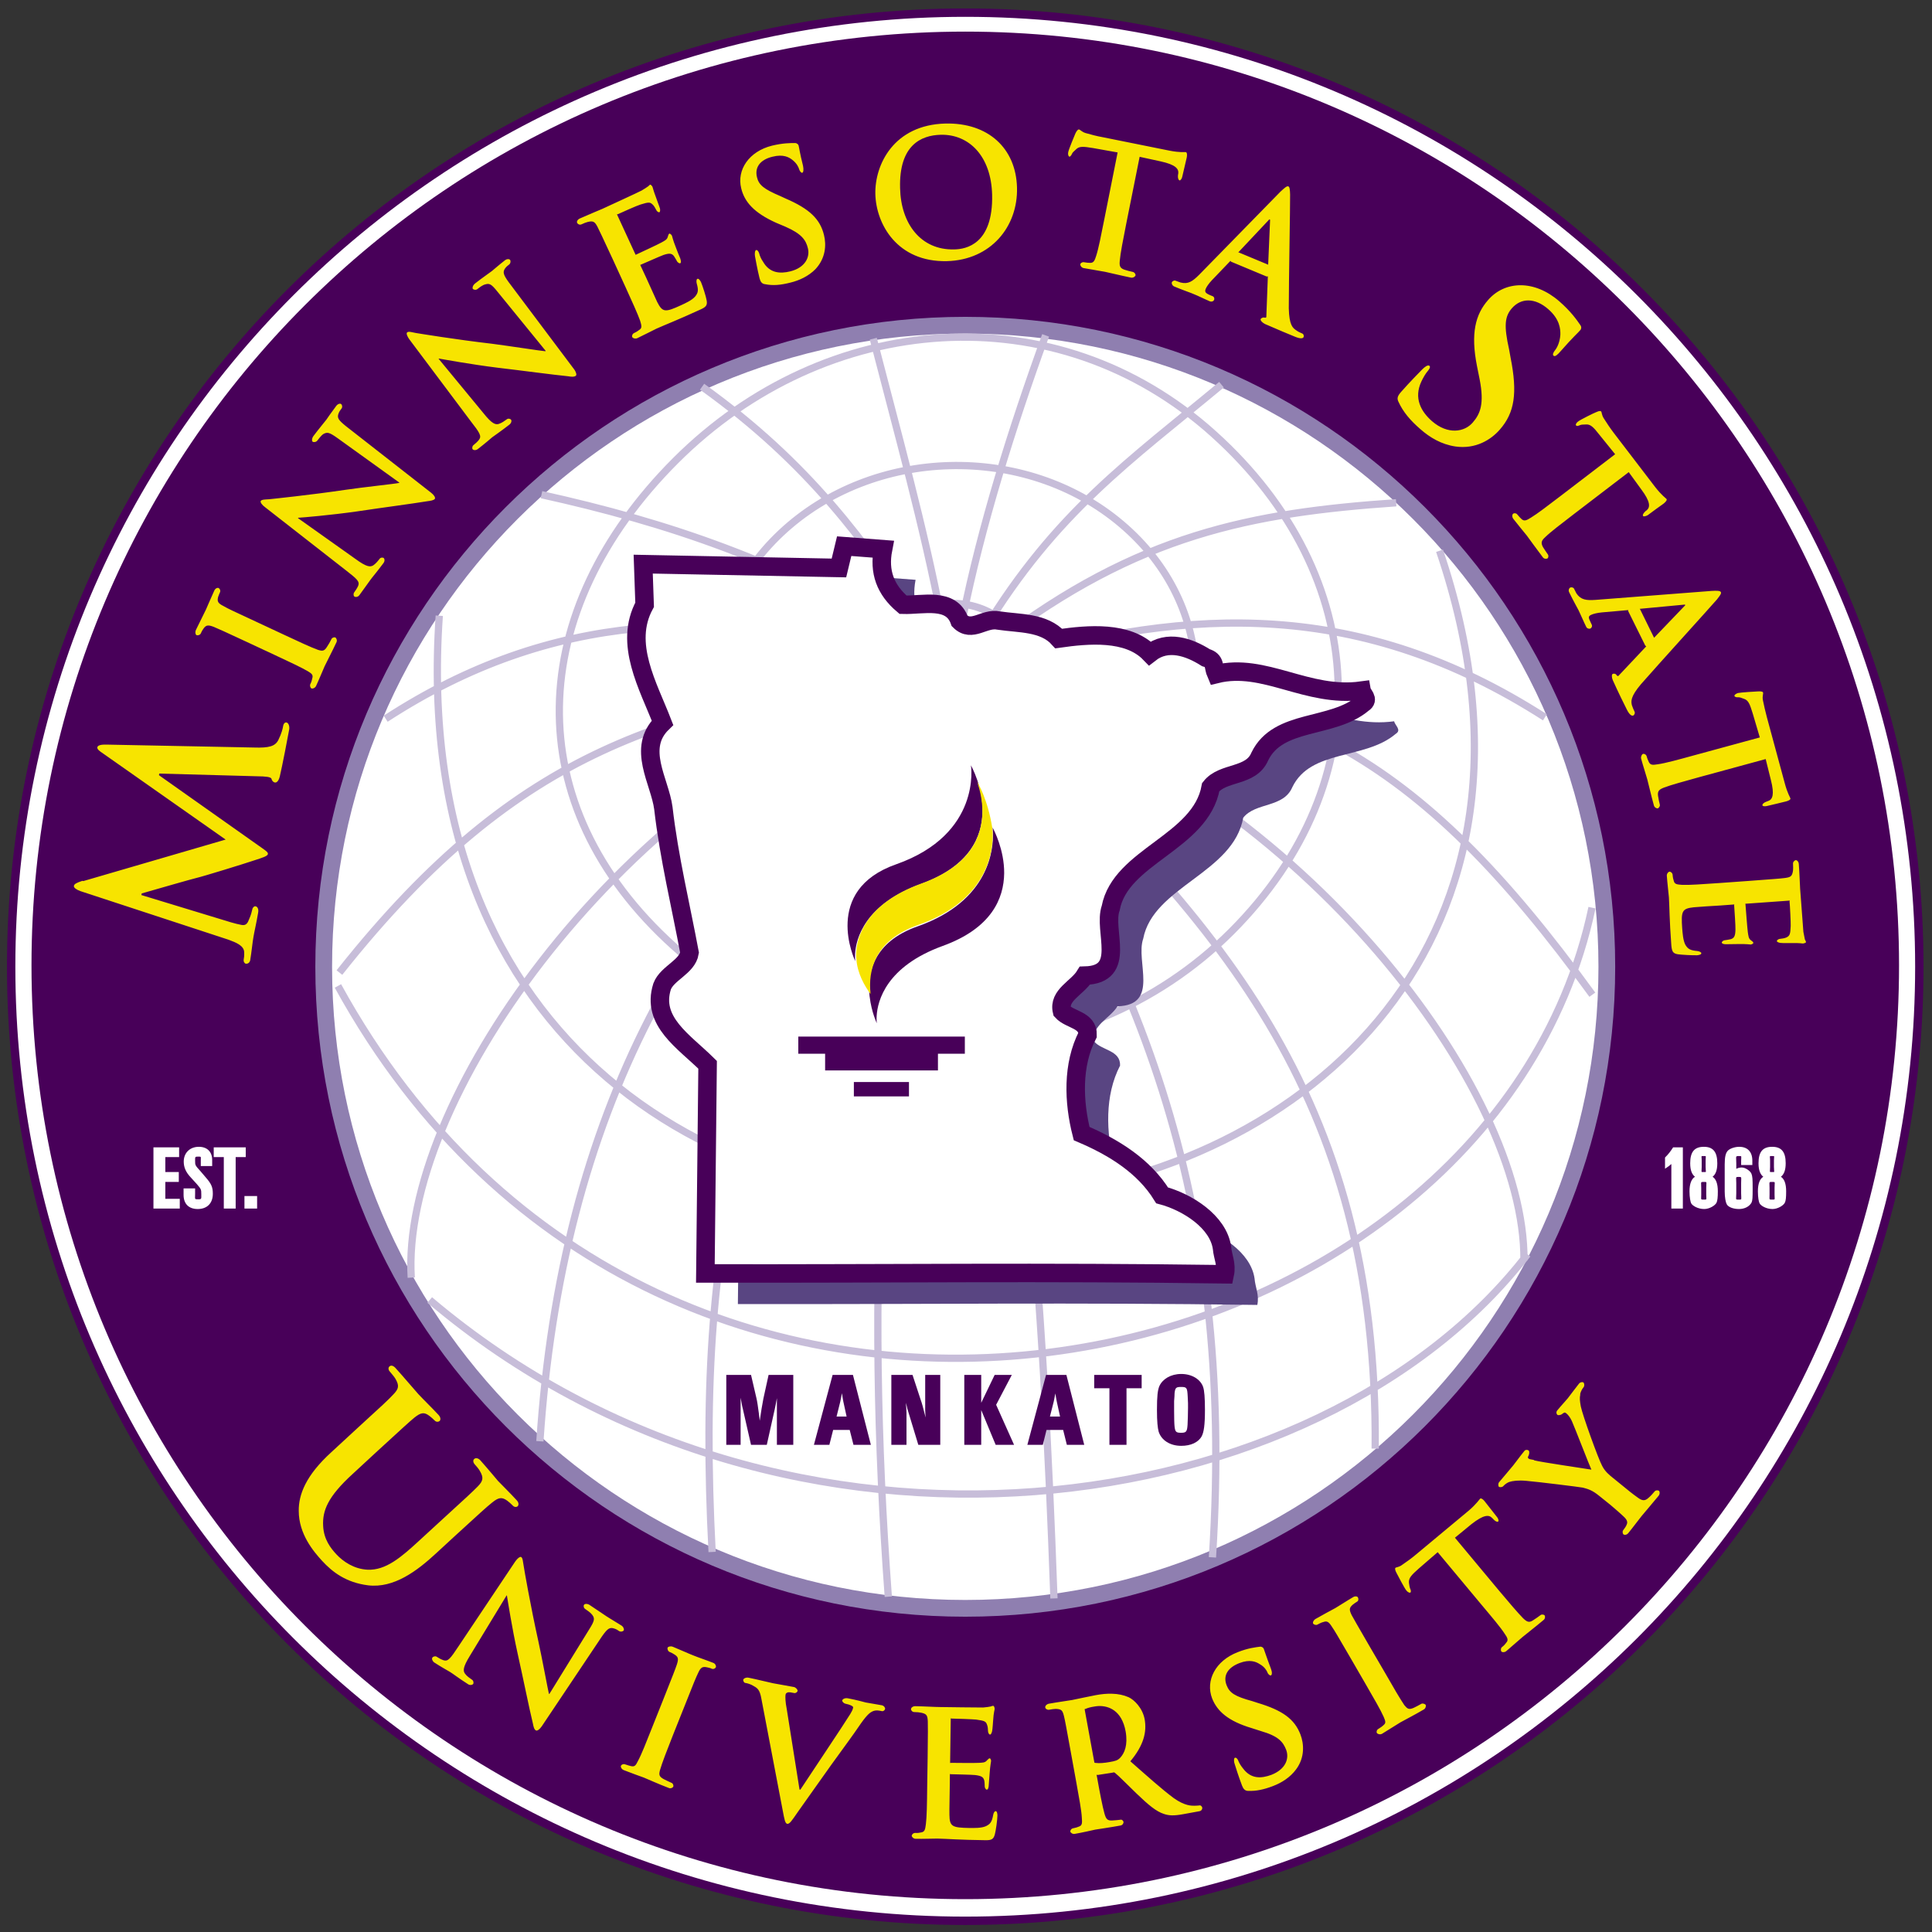 <svg xmlns="http://www.w3.org/2000/svg" height="250" width="250" viewBox="0 0 200 200">
 <rect x="0" y="0" width="200" height="200" fill="#333333" stroke="none"/>
 <g>
  <path d="m99.924 198.84c-54.549 0-98.768-44.22-98.768-98.768 0-54.544 44.22-98.764 98.768-98.764 54.544 0 98.764 44.22 98.764 98.764 0 54.549-44.22 98.768-98.764 98.768z" stroke="#480059" stroke-width=".867" fill="#fff"/>
  <path d="m99.924 196.6c-53.387 0-96.664-43.281-96.664-96.664 0-53.387 43.277-96.664 96.664-96.664s96.664 43.277 96.664 96.664c0 53.383-43.277 96.664-96.664 96.664" fill="#480059"/>
  <path d="m33.51 100.08c0 36.681 29.732 66.414 66.414 66.414 36.681 0 66.414-29.732 66.414-66.414 0-36.677-29.732-66.414-66.414-66.414-36.681 0-66.414 29.737-66.414 66.414z" stroke="#8f7fb0" stroke-width="1.733" fill="#fff"/>
  <g fill="#fff" transform="matrix(1.077 0 0 1.077 181.97 125.19)">
   <path d="m25.65 148.49c-1.157 0-1.957 0.78-1.957 1.92 0 0.73 0.273 1.37 0.905 2.04l0.8 0.88c0.548 0.64 0.569 0.68 0.569 1.29s0.062 0.67-0.401 0.67c-0.505 0-0.4 0-0.4-0.69v-0.72h-1.494v0.23 0.61c0 1.18 0.695 1.83 1.832 1.83 1.199 0 1.957-0.73 1.957-1.97 0-0.87-0.19-1.29-0.885-2.09l-0.715-0.84c-0.694-0.76-0.695-0.78-0.695-1.35 0-0.52-0.02-0.54 0.422-0.54 0.4 0 0.314 0 0.314 0.5v0.72h1.475v-0.78c0-1.07-0.653-1.71-1.727-1.71zm194.96 0c-1.2 0-1.77 0.63-1.77 2.13 0 0.91 0.23 1.45 0.62 1.75-0.44 0.27-0.71 0.87-0.71 1.89 0 0.8 0.13 1.37 0.21 1.54 0.17 0.33 0.89 0.75 1.69 0.75 0.67 0 1.41-0.44 1.6-0.82 0.12-0.25 0.17-0.69 0.17-1.47 0-1.02-0.25-1.61-0.68-1.89 0.39-0.3 0.61-0.84 0.61-1.75 0-1.5-0.57-2.13-1.74-2.13zm4.58 0c-0.57 0-1.24 0.23-1.5 0.53-0.25 0.29-0.38 0.76-0.38 1.75v3.51c0 0.78 0.13 1.41 0.26 1.64 0.19 0.38 0.84 0.63 1.6 0.63 0.67 0 1.32-0.29 1.62-0.84 0.12-0.27 0.14-0.65 0.14-1.81 0-1.24-0.02-1.58-0.16-1.93-0.15-0.36-0.78-0.8-1.25-0.8-0.26 0-0.5 0.06-0.71 0.17v-0.7c0-0.95-0.15-0.95 0.36-0.95 0.4 0 0.27-0.02 0.27 0.63v0.53h1.45v-0.21-0.36c0-1.15-0.63-1.79-1.7-1.79zm4.27 0c-1.2 0-1.77 0.63-1.77 2.13 0 0.9 0.23 1.45 0.62 1.75-0.44 0.27-0.7 0.87-0.7 1.89 0 0.8 0.12 1.37 0.21 1.54 0.16 0.33 0.88 0.75 1.68 0.75 0.67 0 1.41-0.44 1.6-0.82 0.13-0.25 0.17-0.69 0.17-1.47 0-1.02-0.25-1.61-0.68-1.89 0.39-0.3 0.62-0.84 0.62-1.75 0-1.5-0.57-2.13-1.75-2.13zm-209.69 0.07v7.93h0.274 3.137v-1.26h-1.873v-2.19h1.746v-1.28h-1.746v-1.94h1.787v-1.26h-3.325zm7.809 0v1.26h1.305v6.67h0.273 1.264v-6.67h1.305v-1.26h-4.147zm189.05 0c-0.36 0.56-0.61 0.88-1.05 1.32v1.45c0.4-0.26 0.64-0.44 0.82-0.61v5.77h0.25 1.24v-7.93h-1.26zm3.75 1.13h0.23c0.37 0 0.23-0.04 0.23 0.57v0.84c0 0.72 0.17 0.66-0.23 0.66-0.43 0-0.28 0.06-0.28-0.66v-0.84c0-0.47-0.08-0.55 0.05-0.57zm8.86 0h0.22c0.38 0 0.23-0.04 0.23 0.57v0.84c0 0.72 0.17 0.66-0.23 0.66-0.42 0-0.27 0.06-0.27-0.66v-0.84c0-0.47-0.09-0.55 0.05-0.57zm-4.12 2.7c0.44 0 0.32 0 0.32 0.82v1.3c0 0.82 0.15 0.82-0.3 0.82-0.48 0-0.33 0.04-0.33-0.82v-1.3c0-0.82-0.13-0.82 0.31-0.82zm-4.51 0.65c0.46 0 0.31-0.04 0.31 0.78v0.88c0 0.65 0.13 0.63-0.31 0.63-0.45 0-0.34 0.02-0.34-0.63v-0.88c0-0.8-0.13-0.78 0.34-0.78zm8.85 0c0.46 0 0.31-0.04 0.31 0.78v0.88c0 0.65 0.13 0.63-0.31 0.63s-0.34 0.02-0.34-0.63v-0.88c0-0.8-0.12-0.78 0.34-0.78zm-197.9 1.83v1.62h0.251 1.389v-1.62h-1.64z" transform="matrix(.742 0 0 .742 -168.88 -116.19)"/>
  </g>
 </g>
 <path d="m97.426 74.91c-6.412 29.4-7.857 58.03-5.47 90.38m3.844-91.079c-18.184 32.259-23.911 51.549-22.082 86.449m-17.829-11.46c2.251-33.73 15.162-57.702 38.375-76.113m-59.127 27.593c19.018-24.019 34.32-26.722 57.273-31.145m1.672-3.435c-12.668-7.917-25.174-12.059-38.028-14.892m39.403 13.692c-5.834-8.742-11.664-16.903-22.779-24.867m24.786 24.072c-1.805-9.483-4.621-19.577-7.061-29.043m9.241 28.984c1.932-9.58 5.099-19.707 8.597-29.329m-6.388 30.541c7.478-12.274 15.137-17.56 24.596-25.436m-23.316 26.673c14.674-11.192 26.462-13.414 41.397-14.45m-40.414 16.331c19.183-5.598 36.801-6.322 55.815 5.88m-67.357-6.797c-18.456-4.331-35.282-4.356-52.648 6.941m64.75-4.133c28.044-0.114 42.066 7.774 60.163 32.705m-60.69-31.099c30.818 10.615 53.775 40.82 53.61 58.616m-64.665-59.625c-30.228 12.248-51.603 43.635-50.522 61.395m60.267-58.874c22.994 21.631 39.819 39.713 39.522 76.576m-41.26-75.572c16.227 24.981 26.859 48.632 24.41 86.826m-26.527-86.343c6.999 29.678 9.009 59.487 10.12 90.597m-5.19-101.09c-3.113-2.664-8.039-2.53-11.012 0.29-2.969 2.824-2.853 7.265 0.256 9.925 3.109 2.656 8.039 2.526 11.012-0.295 2.969-2.824 2.853-7.265-0.256-9.921zm12.168-10.136c-9.951-8.422-25.723-8.002-35.236 0.939-9.505 8.94-9.146 23.011 0.805 31.434 9.959 8.414 25.736 7.997 35.24-0.943 9.509-8.936 9.15-23.011-0.809-31.429zm9.563-9.311c-16.32-14.701-40.175-12.79-55.716 2.758-15.542 15.549-16.475 35.588-0.153 50.286 16.326 14.699 42.159 14.009 57.699-1.54s14.5-36.805-1.83-51.503zm-80.172 18.807c-6.132 89.126 130.86 73.886 103.55-6.722m-114.04 45.048c33.68 61.38 119.09 42.51 129.82-8.104m-120.32 40.614c36.954 31.295 92.166 23.163 113.64-4.731" stroke="#c7bdd9" stroke-width=".752" fill="none"/>
 <g>
  <g>
   <path d="m94.781 60.019c-0.455 2.349 0.24 4.209 2.062 5.754 2.067 0.067 5.005-0.8 5.863 1.675 1.271 1.267 2.542-0.354 4.036-0.042 2.147 0.333 4.685 0.156 6.225 1.865 3.018-0.425 7.16-0.817 9.428 1.532 1.827-1.427 4.058-0.657 5.804 0.45 1.023 0.295 0.724 0.901 1.073 1.696 5.013-1.237 9.395 2.492 15.051 1.717 0.08 0.438 0.817 0.901 0.147 1.313-3.186 2.698-8.78 1.553-10.691 5.514-0.918 2.159-3.805 1.54-5.08 3.157-1.031 5.741-9.331 7.134-10.354 12.526-0.825 2.332 1.751 6.878-2.664 6.995-0.795 1.288-2.786 2.012-2.374 3.687 0.817 0.901 2.694 0.875 2.643 2.45-1.604 3.094-1.448 6.949-0.615 10.211 3.333 1.423 6.457 3.363 8.33 6.398 2.605 0.694 5.83 2.723 6.208 5.446 0.063 0.88 0.509 1.679 0.282 2.723-19.134-0.274-33.874-0.055-53.77-0.088l0.236-21.596c-2.454-2.441-5.859-4.478-4.71-8.115 0.513-1.381 2.601-2.016 2.837-3.494-0.879-4.749-2.12-9.863-2.705-14.956-0.375-2.811-2.799-6.212-0.089-8.839-1.473-3.804-4.053-8.178-1.856-12.218l-0.143-4.205 20.258 0.4 0.543-2.256 4.024 0.303" fill="#594582"/>
   <path d="m91.414 56.849c-0.455 2.344 0.236 4.205 2.067 5.754 2.058 0.067 4.996-0.804 5.859 1.675 1.267 1.267 2.542-0.354 4.032-0.042 2.151 0.328 4.689 0.152 6.229 1.865 3.014-0.429 7.155-0.817 9.428 1.532 1.827-1.431 4.053-0.657 5.804 0.45 1.023 0.295 0.72 0.897 1.069 1.696 5.013-1.233 9.395 2.492 15.056 1.713 0.08 0.442 0.812 0.901 0.143 1.317-3.186 2.698-8.78 1.549-10.691 5.51-0.913 2.159-3.805 1.54-5.076 3.161-1.031 5.745-9.336 7.134-10.354 12.522-0.825 2.336 1.747 6.882-2.668 6.995-0.791 1.292-2.786 2.016-2.374 3.691 0.817 0.901 2.694 0.875 2.647 2.445-1.604 3.098-1.448 6.949-0.615 10.215 3.329 1.418 6.457 3.359 8.33 6.394 2.605 0.699 5.825 2.723 6.204 5.451 0.067 0.875 0.509 1.679 0.286 2.719-19.134-0.269-33.874-0.051-53.77-0.084l0.231-21.601c-2.454-2.437-5.859-4.474-4.71-8.111 0.518-1.381 2.601-2.012 2.841-3.494-0.884-4.752-2.126-9.87-2.711-14.963-0.37-2.807-2.799-6.213-0.088-8.835-1.469-3.809-4.049-8.178-1.852-12.219l-0.147-4.205 20.262 0.396 0.543-2.256z" stroke="#480059" stroke-miterlimit="3.864" stroke-width="1.914" fill="#fff"/>
   <path d="m125.64 99.035s1.43 8.895-9.68 12.805c-9.62 3.37-5.36 12.39-5.29 12.53 0-0.01-0.05-0.36-0.02-0.95 0.11-1.93 1.22-6.38 8.53-9.04 6.33-2.3 7.93-6.15 7.96-9.42 0.02-1.54-0.32-2.95-0.68-4.01-0.4-1.172-0.82-1.915-0.82-1.915zm2.8 8.035s0.03 0.23 0.04 0.64c0.09 2.11-0.41 8.88-9.74 12.16-5.76 2.02-6.54 6.07-6.22 9.02 0 0.04 0.01 0.08 0.02 0.12 0.23 1.95 0.92 3.4 0.92 3.4s-0.06-0.36-0.02-0.96c0.12-1.93 1.22-6.38 8.53-9.04 6.33-2.29 7.93-6.14 7.97-9.41 0.02-3.05-1.32-5.58-1.49-5.9-0.01-0.02-0.01-0.03-0.01-0.03zm-25.14 27.06v2.22h3.47v2.16h14.6v-2.16h3.48v-2.22h-21.55zm7.19 5.88v1.86h7.13v-1.86h-7.13zm42.36 37.78c-1.35 0-2.4 0.65-2.82 1.55-0.23 0.53-0.32 1.31-0.32 3.1 0 1.53 0.09 2.33 0.22 2.82 0.35 1.09 1.45 1.83 2.92 1.83 1.24 0 2.21-0.44 2.65-1.24 0.28-0.53 0.42-1.46 0.42-3.41 0-1.58-0.08-2.49-0.23-2.95-0.33-0.99-1.43-1.7-2.84-1.7zm-58.868 0.12v9.05h1.854v-6.09l0.019 0.09 0.106 0.59c0.063 0.34 0.106 0.57 0.148 0.7l1.073 4.71h2.041l1.027-4.61 0.13-0.63c0.15-0.8 0.13-0.7 0.15-0.79v6.03h2.12v-9.05h-0.17-3.025l-0.674 3.07c-0.158 0.8-0.312 1.76-0.47 2.86-0.033-0.32-0.067-0.62-0.12-0.98-0.105-0.8-0.21-1.54-0.295-1.88l-0.714-3.07h-3.2zm13.758 0l-2.42 9.05h2l0.49-1.93h2.14l0.49 1.93h2.25l-2.32-9.05h-0.14-2.49zm7.6 0v9.05h1.96v-4.17c0-0.25-0.04-0.75-0.08-1.27 0.1 0.36 0.17 0.64 0.18 0.73l1.43 4.71h2.84v-9.05h-0.16-1.79v4.15 0.44c0 0.15 0-0.06 0.04 0.76v0.16c-0.02-0.09-0.04-0.19-0.06-0.29-0.21-0.84-0.42-1.64-0.57-2.02l-1.05-3.2h-2.74zm9.44 0v9.05h2.19v-4.5l1.87 4.5h2.38l-2.32-5.18 2.03-3.87h-0.28-1.94l-1.74 3.61v-3.61h-0.17-2.02zm10.58 0l-2.42 9.05h2l0.48-1.93h2.15l0.48 1.93h2.25l-2.31-9.05h-0.15-2.48zm6.23 0v1.73h1.97v7.32h2.21v-7.32h1.96v-1.73h-0.17-5.97zm11.26 1.56c0.74 0 0.78 0.13 0.84 1.26 0.05 0.91 0.04 0.86 0.04 1.41 0 0.23-0.02 0.65-0.02 1.16-0.02 0.8-0.04 0.95-0.04 1.07-0.06 0.87-0.17 1.03-0.82 1.03s-0.78-0.1-0.86-0.8c-0.04-0.31-0.06-1.2-0.06-2.02v-1.28c0.04-0.4 0.06-0.91 0.06-1.03 0.08-0.72 0.21-0.8 0.86-0.8zm-43.9 0.83c0.06 0.38 0.11 0.77 0.18 1.08l0.42 1.92h-1.3l0.48-1.92c0.02-0.14 0.15-0.69 0.21-1.07 0 0 0-0.01 0.01-0.01zm27.61 0c0.06 0.38 0.12 0.77 0.19 1.08l0.42 1.92h-1.31l0.49-1.92c0.02-0.14 0.15-0.69 0.21-1.07v-0.01z" transform="scale(.8)" fill="#480059"/>
  </g>
  <path d="m122.34 15.986c-6.69 0.169-9.16 5.326-9.07 9.135 0.1 3.914 2.86 8.817 9.26 8.67 5.66-0.147 9.2-4.44 9.07-9.512-0.13-5.093-3.73-8.419-9.26-8.293zm17.28 0.77c-0.15-0.042-0.34 0.254-0.47 0.527-0.06 0.148-0.86 2.041-0.92 2.399-0.06 0.252 0 0.547 0.15 0.589 0.12 0.021 0.27-0.211 0.35-0.4 0.07-0.147 0.19-0.252 0.49-0.525 0.42-0.442 0.92-0.4 2.21-0.19l3.19 0.569-1.74 8.732c-0.4 2.02-0.74 3.747-1.03 4.631-0.19 0.61-0.32 0.926-0.76 0.926-0.21 0-0.51-0.021-0.84-0.084-0.23-0.042-0.44 0.146-0.46 0.252-0.03 0.168 0.14 0.442 0.42 0.506 0.86 0.168 2.27 0.377 2.77 0.482 0.61 0.126 1.96 0.463 3.39 0.758 0.26 0.042 0.55-0.146 0.57-0.315 0.02-0.105-0.1-0.358-0.34-0.422-0.31-0.063-0.8-0.189-1.11-0.295-0.61-0.21-0.65-0.546-0.59-1.177 0.08-0.947 0.42-2.673 0.82-4.694l1.75-8.734 2.71 0.59c1.94 0.421 2.36 0.969 2.29 1.558l-0.04 0.231c-0.04 0.337 0.05 0.632 0.21 0.674 0.13 0.021 0.3-0.253 0.34-0.463 0.13-0.589 0.49-2.063 0.59-2.526 0.06-0.315 0.04-0.631-0.13-0.673-0.16-0.021-0.73 0.084-2.12-0.19l-8.67-1.746c-0.72-0.126-1.52-0.338-2.17-0.527-0.5-0.148-0.69-0.442-0.86-0.463zm-17.89 0.683c3.66-0.084 6.52 2.757 6.65 7.745 0.15 6.418-3.37 7.07-4.92 7.091-4.3 0.106-6.89-3.324-6.99-7.933-0.15-5.535 2.69-6.839 5.26-6.903zm-18.85 1.071c-0.62 0-1.56-0.001-2.972 0.336-2.988 0.736-4.587 3.135-3.998 5.513 0.421 1.768 1.663 3.178 4.5 4.461l1.2 0.506c2.13 0.926 2.68 1.747 2.93 2.799 0.29 1.136-0.34 2.504-2.27 2.988-1.35 0.337-2.698 0.233-3.54-1.261-0.231-0.316-0.421-0.758-0.484-1.032-0.042-0.168-0.211-0.505-0.4-0.463-0.169 0.042-0.21 0.484-0.147 0.821 0.063 0.336 0.293 1.642 0.588 2.842 0.126 0.463 0.317 0.713 0.717 0.755 1.036 0.211 2.046 0.107 3.286-0.209 1.13-0.273 2.33-0.822 3.24-1.748 1.32-1.431 1.41-3.134 1.09-4.418-0.5-2.041-1.85-3.368-4.97-4.714l-0.69-0.317c-2.125-0.905-2.777-1.431-3.009-2.441-0.316-1.284 0.42-2.272 2.02-2.651 1.409-0.357 2.149 0.084 2.569 0.42 0.59 0.463 0.8 0.97 0.86 1.18 0.07 0.252 0.27 0.505 0.4 0.484 0.17-0.042 0.21-0.422 0.11-0.906-0.42-1.662-0.49-2.315-0.57-2.609-0.02-0.148-0.23-0.336-0.46-0.336zm-18.767 5.39c-0.105 0.064-0.189 0.191-0.273 0.233-0.169 0.126-0.463 0.315-0.82 0.525-0.379 0.211-4.42 2.063-5.051 2.358-0.568 0.252-1.874 0.777-2.948 1.261-0.315 0.148-0.42 0.421-0.335 0.569 0.063 0.147 0.315 0.294 0.546 0.189 0.295-0.147 0.652-0.272 0.821-0.314 0.715-0.169 0.906-0.043 1.263 0.631 0.316 0.631 0.569 1.177 2 4.25l1.62 3.537c0.862 1.894 1.578 3.471 1.894 4.355 0.189 0.631 0.274 0.946-0.084 1.178-0.189 0.147-0.401 0.295-0.695 0.422-0.253 0.126-0.294 0.421-0.252 0.506 0.084 0.168 0.379 0.273 0.652 0.168 0.8-0.379 2.062-1.032 2.504-1.243 1.221-0.547 2.631-1.072 5.703-2.482 0.758-0.337 0.885-0.59 0.78-1.18-0.064-0.442-0.526-1.893-0.737-2.377-0.105-0.189-0.294-0.484-0.463-0.4-0.126 0.042-0.147 0.337-0.084 0.59 0.253 0.884 0.189 1.219-0.211 1.703-0.421 0.484-1.263 0.863-1.81 1.115-2.063 0.947-2.399 0.948-3.094-0.42-0.274-0.589-1.114-2.462-1.43-3.156l-0.736-1.578c-0.042-0.105-0.043-0.044 0.041-0.086 0.505-0.211 2.526-1.114 2.947-1.262 0.758-0.252 1.072-0.211 1.346 0.147 0.168 0.252 0.295 0.484 0.4 0.673 0.043 0.106 0.294 0.316 0.42 0.252 0.169-0.084 0.044-0.482-0.019-0.671-0.063-0.127-0.402-0.949-0.549-1.37-0.421-1.052-0.462-1.43-0.525-1.556-0.064-0.105-0.254-0.275-0.317-0.233-0.126 0.042-0.146 0.274-0.23 0.485-0.106 0.294-0.358 0.421-0.821 0.674-0.442 0.252-2.778 1.326-3.22 1.537-0.127 0.042-0.064 0.104-0.127-0.022l-2.356-5.113c-0.042-0.126 0.001-0.044 0.106-0.086 0.4-0.189 2.525-1.135 2.904-1.24 1.073-0.337 1.241-0.316 1.557-0.022 0.21 0.169 0.378 0.527 0.463 0.674 0.063 0.168 0.273 0.399 0.441 0.336 0.126-0.063 0.085-0.4 0.064-0.484-0.084-0.295-0.442-1.179-0.505-1.411-0.358-0.947-0.4-1.22-0.463-1.388-0.042-0.084-0.211-0.316-0.317-0.274zm82.597 0.217c-0.19-0.084-0.53 0.231-1.03 0.694l-10.52 10.755c-0.85 0.842-1.41 1.241-2.4 0.989-0.19-0.063-0.47-0.17-0.65-0.233-0.17-0.084-0.43 0.084-0.47 0.19-0.06 0.189 0.06 0.463 0.32 0.568 1.05 0.442 2.23 0.842 2.44 0.947 0.65 0.253 1.51 0.696 2.17 0.969 0.23 0.084 0.48-0.021 0.54-0.211 0.05-0.105 0.03-0.379-0.21-0.463l-0.31-0.127c-0.63-0.273-0.72-0.441-0.57-0.82 0.1-0.253 0.4-0.694 0.8-1.115l2.36-2.463c0.08-0.126 0.04 0.022 0.12 0.064l4.59 1.914c0.11 0.042 0.15-0.104 0.17 0.022l-0.19 5.029c0.02 0.316-0.08 0.295-0.23 0.274-0.23-0.064-0.47 0.084-0.51 0.189-0.06 0.168 0.19 0.443 0.55 0.633 1.64 0.715 3.14 1.346 3.87 1.64 0.76 0.316 1.08 0.233 1.14 0.043 0.06-0.126 0-0.38-0.17-0.443-0.25-0.105-0.57-0.252-0.82-0.441-0.42-0.295-0.88-0.653-0.93-2.821 0-3.661 0.19-13.404 0.17-14.73-0.02-0.547-0.04-0.99-0.23-1.053zm-2.43 4.264c0.01 0.008 0.02 0.03 0.05 0.051 0.07 0.021 0.04-0.042 0.02 0.021l-0.25 5.826c0-0.014 0-0.027-0.02-0.039l-3.79-1.578c-0.08-0.021-0.1 0.084-0.06 0l4-4.252c0.03-0.031 0.04-0.037 0.05-0.029zm-98.561 5.15c-0.127 0.008-0.269 0.06-0.385 0.155-0.863 0.673-1.494 1.241-1.684 1.388-0.378 0.295-1.261 0.884-2.166 1.6-0.273 0.21-0.4 0.548-0.295 0.717 0.085 0.084 0.357 0.188 0.588 0.019 0.232-0.189 0.654-0.525 1.012-0.609 0.568-0.169 0.799-0.043 1.641 1.01l6.187 7.597-0.062 0.041c-0.421-0.021-4.758-0.693-6.883-0.967-4.567-0.526-9.449-1.325-9.828-1.388-0.526-0.084-0.946-0.255-1.156-0.086-0.169 0.126 0.04 0.589 0.314 0.947l7.893 10.524c1.178 1.515 1.451 1.935 1.093 2.419-0.189 0.253-0.504 0.527-0.715 0.696-0.189 0.147-0.19 0.441-0.127 0.525 0.127 0.169 0.464 0.168 0.696-0.021 0.905-0.695 1.704-1.39 1.851-1.516 0.337-0.253 1.094-0.757 2.231-1.641 0.252-0.21 0.316-0.505 0.189-0.652-0.063-0.084-0.357-0.19-0.547-0.021-0.294 0.21-0.631 0.463-1.031 0.589-0.421 0.127-0.884-0.022-1.957-1.369l-5.82-7.058 0.033-0.034c0.484 0.085 4.166 0.759 7.555 1.18 3.241 0.379 7.261 0.926 9.197 1.115 0.337 0.064 0.756 0.104 0.967-0.064 0.147-0.105 0.042-0.504-0.252-0.883l-8.44-11.238c-0.715-0.989-0.798-1.325-0.42-1.83 0.169-0.211 0.316-0.317 0.485-0.444 0.21-0.168 0.209-0.503 0.125-0.587-0.053-0.085-0.163-0.122-0.289-0.114zm131.07 3.379c-1.63-0.008-3.14 0.651-4.24 1.924-1.64 1.873-2.26 4.314-1.43 8.523l0.35 1.747c0.61 3.135 0.09 4.439-0.9 5.576-1.05 1.22-3.2 1.62-5.28-0.19-1.43-1.262-2.36-2.966-1.37-5.113 0.23-0.484 0.54-1.032 0.82-1.348 0.15-0.189 0.42-0.525 0.23-0.693-0.21-0.168-0.61 0.147-0.93 0.463-0.33 0.337-1.62 1.641-2.73 2.904-0.44 0.505-0.59 0.821-0.34 1.305 0.59 1.284 1.5 2.378 2.84 3.535 1.22 1.073 2.7 1.957 4.51 2.23 2.61 0.379 4.61-0.861 5.76-2.187 1.92-2.189 2.3-4.736 1.39-9.303l-0.19-1.053c-0.69-3.093-0.57-4.27 0.36-5.343 1.2-1.368 3.01-1.369 4.71 0.125 1.5 1.305 1.58 2.589 1.56 3.304-0.06 1.032-0.48 1.747-0.65 1.957-0.25 0.295-0.4 0.611-0.23 0.758 0.19 0.169 0.5-0.106 0.94-0.611 1.58-1.81 2.26-2.378 2.51-2.693 0.15-0.148 0.19-0.421 0.02-0.653-0.46-0.673-1.22-1.768-2.74-3.094-1.6-1.389-3.35-2.062-4.97-2.07zm-152.78 15.326c-0.159-0.007-0.368 0.108-0.494 0.282-0.653 0.862-1.136 1.578-1.284 1.789-0.273 0.357-0.967 1.177-1.662 2.103-0.21 0.274-0.253 0.632-0.105 0.758 0.105 0.063 0.421 0.064 0.59-0.147 0.189-0.231 0.504-0.673 0.798-0.863 0.506-0.273 0.758-0.231 1.873 0.569l7.956 5.724-0.041 0.041c-0.421 0.105-4.8 0.569-6.905 0.885-4.545 0.673-9.49 1.179-9.869 1.221-0.547 0.042-0.947 0.021-1.115 0.211-0.126 0.168 0.189 0.567 0.547 0.82l10.375 8.101c1.515 1.179 1.894 1.495 1.683 2.063-0.126 0.295-0.357 0.632-0.525 0.863-0.126 0.169-0.086 0.463 0.019 0.526 0.169 0.126 0.484 0.063 0.653-0.168 0.694-0.926 1.284-1.81 1.41-1.957 0.253-0.358 0.842-1.032 1.705-2.19 0.189-0.252 0.169-0.545 0.022-0.672-0.106-0.063-0.379-0.085-0.526 0.125-0.21 0.274-0.485 0.611-0.822 0.842-0.4 0.232-0.862 0.211-2.272-0.82l-7.464-5.299 0.035-0.047c0.484-0.021 4.209-0.336 7.597-0.82 3.22-0.484 7.261-1.011 9.155-1.326 0.357-0.042 0.778-0.106 0.925-0.295 0.106-0.169-0.105-0.505-0.484-0.799l-11.068-8.651c-0.947-0.778-1.138-1.051-0.885-1.662 0.105-0.252 0.231-0.4 0.357-0.568 0.169-0.21 0.065-0.525-0.041-0.588-0.036-0.031-0.085-0.048-0.138-0.051zm163.07 0.953c-0.14-0.017-0.38 0.064-0.57 0.159-0.19 0.063-2.04 0.969-2.31 1.201-0.21 0.147-0.36 0.399-0.25 0.504 0.08 0.126 0.33 0.043 0.5-0.041 0.17-0.063 0.34-0.084 0.72-0.084 0.61-0.063 0.99 0.293 1.79 1.324l2.04 2.525-7.07 5.411c-1.65 1.262-3.03 2.314-3.83 2.798-0.57 0.358-0.85 0.483-1.18 0.209-0.17-0.147-0.36-0.357-0.57-0.609-0.15-0.211-0.44-0.19-0.53-0.127-0.15 0.105-0.19 0.421 0 0.674 0.53 0.694 1.43 1.768 1.75 2.168 0.38 0.505 1.18 1.642 2.08 2.82 0.15 0.211 0.47 0.23 0.61 0.125 0.09-0.063 0.17-0.336 0.02-0.525-0.21-0.274-0.46-0.695-0.63-0.948-0.31-0.589-0.14-0.862 0.32-1.283 0.69-0.673 2.08-1.725 3.72-2.988l7.07-5.408 1.62 2.23c1.2 1.6 1.16 2.293 0.74 2.672l-0.19 0.149c-0.25 0.231-0.42 0.504-0.31 0.63 0.08 0.106 0.4 0 0.59-0.105 0.46-0.358 1.7-1.242 2.08-1.516 0.25-0.21 0.46-0.44 0.36-0.588-0.11-0.126-0.61-0.443-1.48-1.558l-5.36-7.008c-0.45-0.589-0.91-1.283-1.27-1.852-0.29-0.442-0.25-0.778-0.35-0.904-0.02-0.031-0.06-0.049-0.11-0.055zm-3.63 22.823c-0.09-0.024-0.19-0.018-0.25 0.013-0.17 0.085-0.28 0.359-0.15 0.612 0.5 1.031 1.11 2.125 1.22 2.336 0.31 0.631 0.67 1.515 0.99 2.146 0.1 0.211 0.38 0.293 0.54 0.209 0.13-0.063 0.28-0.272 0.17-0.504l-0.14-0.295c-0.32-0.631-0.3-0.8 0.06-0.968 0.25-0.127 0.76-0.252 1.37-0.315l3.36-0.295c0.15-0.042 0.03 0.022 0.07 0.127l2.21 4.461c0.04 0.084 0.17 0.02 0.1 0.125l-3.45 3.662c-0.19 0.253-0.25 0.148-0.36 0.043-0.1-0.21-0.38-0.231-0.5-0.168-0.15 0.063-0.15 0.441 0 0.799 0.73 1.62 1.45 3.074 1.81 3.789 0.36 0.737 0.67 0.883 0.84 0.799 0.15-0.063 0.25-0.316 0.19-0.463-0.13-0.253-0.25-0.548-0.36-0.863-0.11-0.484-0.23-1.074 1.18-2.737 2.4-2.735 8.96-9.952 9.83-10.963 0.33-0.441 0.61-0.757 0.5-0.947-0.08-0.189-0.57-0.19-1.24-0.148l-14.98 1.158c-1.2 0.084-1.9 0-2.47-0.842-0.08-0.168-0.23-0.441-0.31-0.609-0.04-0.084-0.13-0.139-0.23-0.162zm-175.3 0.058c-0.136 0.016-0.313 0.125-0.408 0.33-0.358 0.758-0.862 1.98-1.094 2.485-0.273 0.589-0.927 1.852-1.285 2.609-0.147 0.316-0.062 0.63 0.065 0.694 0.168 0.063 0.462-0.02 0.547-0.209 0.105-0.253 0.253-0.506 0.4-0.696 0.316-0.4 0.568-0.441 1.283-0.168 0.653 0.274 1.221 0.526 4.293 1.957l3.514 1.641c1.978 0.926 3.558 1.664 4.379 2.148 0.526 0.316 0.694 0.484 0.568 0.905-0.042 0.21-0.106 0.484-0.254 0.757-0.105 0.253 0.043 0.505 0.127 0.547 0.169 0.084 0.483-0.042 0.61-0.295 0.378-0.799 0.904-2.103 1.115-2.566 0.252-0.547 0.927-1.81 1.537-3.115 0.105-0.232 0-0.527-0.168-0.612-0.084-0.042-0.4 0.001-0.484 0.211-0.148 0.316-0.4 0.738-0.569 0.991-0.358 0.589-0.61 0.587-1.199 0.398-0.884-0.316-2.463-1.053-4.441-1.978l-3.514-1.641c-3.073-1.431-3.642-1.683-4.252-2.041-0.716-0.358-0.841-0.591-0.693-1.18 0.105-0.252 0.146-0.42 0.252-0.631 0.084-0.21-0.043-0.462-0.211-0.525-0.032-0.016-0.072-0.021-0.118-0.016zm189.89 2.162c0 0.008-0.01 0.024 0.01 0.045 0.02 0.063 0.07 0 0 0.063l-4.02 4.195c0-0.01 0.01-0.01 0-0.027l-1.81-3.684c-0.04-0.084-0.14-0.02-0.04-0.041l5.81-0.547c0.04-0.01 0.05-0.011 0.05-0.004zm9.43 11.237c-0.19 0-2.23 0.127-2.59 0.211-0.23 0.084-0.48 0.231-0.44 0.379 0.04 0.147 0.32 0.189 0.51 0.168 0.16 0 0.33 0.042 0.69 0.189 0.61 0.189 0.78 0.674 1.16 1.895l0.92 3.113-8.58 2.336c-1.98 0.547-3.69 1.01-4.61 1.136-0.66 0.106-0.95 0.127-1.16-0.273-0.08-0.168-0.21-0.442-0.29-0.758-0.07-0.252-0.36-0.356-0.47-0.314-0.14 0.042-0.31 0.336-0.25 0.609 0.23 0.863 0.67 2.21 0.8 2.69 0.17 0.61 0.46 1.96 0.86 3.39 0.07 0.25 0.36 0.4 0.51 0.36 0.1-0.04 0.31-0.27 0.25-0.48-0.08-0.34-0.19-0.82-0.23-1.14-0.09-0.65 0.19-0.84 0.78-1.07 0.88-0.34 2.59-0.8 4.56-1.35l8.59-2.337 0.67 2.697c0.49 1.91 0.22 2.54-0.35 2.73l-0.24 0.09c-0.29 0.1-0.54 0.31-0.5 0.48 0.04 0.13 0.36 0.13 0.57 0.08 0.57-0.14 2.06-0.48 2.5-0.6 0.34-0.09 0.59-0.24 0.55-0.38-0.04-0.17-0.38-0.64-0.74-2l-2.31-8.527c-0.19-0.716-0.38-1.535-0.51-2.188-0.1-0.526 0.07-0.821 0.02-0.99-0.04-0.147-0.35-0.167-0.67-0.146zm-190.4 4.019c-0.189-0.042-0.38 0.147-0.422 0.42-0.063 0.4-0.21 0.989-0.63 1.852-0.421 0.821-1.222 1.032-3.137 0.969l-19.108-0.379c-0.652-0.021-1.137 0.083-1.179 0.357-0.042 0.253 0.316 0.506 0.758 0.801l15.847 11.132-18.414 5.37-0.127-0.03c-0.842 0.28-1.052 0.43-1.094 0.66-0.042 0.23 0.358 0.5 0.842 0.67l19.172 6.29c0.968 0.36 1.999 0.76 2.02 1.62 0.021 0.49-0.021 0.7-0.063 0.95-0.042 0.28 0.126 0.51 0.274 0.53 0.273 0.04 0.505-0.15 0.568-0.44 0.168-0.99 0.315-2.47 0.42-3.01 0.084-0.55 0.401-1.9 0.611-3.16 0.084-0.46-0.084-0.78-0.357-0.82-0.148-0.02-0.359 0.15-0.401 0.4-0.063 0.29-0.169 0.74-0.4 1.24-0.189 0.51-0.378 0.88-0.967 0.78-0.484-0.09-0.864-0.19-1.39-0.34l-11.596-3.53 0.043-0.21c2.294-0.66 6.397-1.84 7.07-2 0.905-0.21 6.042-1.79 7.557-2.3 0.947-0.31 1.661-0.52 1.703-0.8 0.042-0.27-0.357-0.48-1.662-1.41l-12.438-8.79 0.043-0.21 13.405 0.37c0.883 0.05 1.115 0.17 1.136 0.38 0.063 0.21 0.253 0.38 0.401 0.4 0.189 0.05 0.484-0.1 0.652-0.78 0.295-1.216 1.094-5.362 1.221-6.099 0.063-0.421-0.105-0.841-0.358-0.883zm89.378 7.662l-0.01 0.01 0.01 0.01v-0.02zm0 0.02c0.35 1.03 0.69 2.41 0.67 3.92-0.03 3.2-1.61 6.98-7.87 9.23-7.24 2.61-8.33 6.96-8.45 8.86-0.04 0.58 0.02 0.93 0.02 0.93 0.12 1.8 1.03 3.44 1.85 4.54-0.01-0.04-0.02-0.07-0.02-0.11-0.31-2.89 0.46-6.86 6.16-8.85 9.22-3.21 9.72-9.85 9.64-11.91-0.02-0.4-0.06-0.63-0.06-0.63s0.01 0.01 0.02 0.04v-0.01c-0.59-3.78-1.87-5.86-1.96-6.01zm105.92 10.13c-0.14 0.02-0.38 0.23-0.35 0.48 0.02 0.32 0.02 0.7 0 0.86-0.11 0.74-0.28 0.87-1.04 0.97-0.71 0.09-1.32 0.13-4.69 0.38l-3.89 0.28c-2.06 0.14-3.79 0.27-4.72 0.23-0.67-0.05-0.98-0.07-1.09-0.51-0.06-0.19-0.13-0.46-0.15-0.78-0.02-0.27-0.27-0.42-0.38-0.42-0.16 0-0.4 0.26-0.37 0.55 0.06 0.88 0.23 2.27 0.27 2.78 0.08 1.32 0.06 2.82 0.31 6.18 0.07 0.85 0.23 1.08 0.85 1.18 0.44 0.07 1.95 0.15 2.48 0.13 0.21-0.02 0.57-0.08 0.55-0.27 0-0.13-0.28-0.26-0.53-0.28-0.9-0.08-1.22-0.27-1.54-0.82-0.29-0.57-0.35-1.49-0.4-2.08-0.16-2.27-0.04-2.59 1.5-2.76 0.63-0.06 2.67-0.19 3.43-0.23l1.75-0.13c0.12-0.02 0.04-0.02 0.04 0.09 0.04 0.54 0.19 2.75 0.17 3.17-0.02 0.83-0.17 1.1-0.61 1.23-0.3 0.08-0.57 0.1-0.8 0.14-0.11 0-0.36 0.15-0.36 0.3 0.02 0.19 0.44 0.23 0.63 0.21 0.15 0 1.03-0.02 1.47-0.02 1.16-0.02 1.52 0.06 1.66 0.06 0.13-0.02 0.34-0.13 0.32-0.21 0-0.13-0.19-0.25-0.36-0.38-0.25-0.21-0.27-0.5-0.35-1.01-0.07-0.5-0.26-3.07-0.3-3.56 0-0.14-0.08-0.12 0.06-0.12l5.6-0.4c0.15-0.02 0.04-0.02 0.04 0.1 0.05 0.45 0.17 2.8 0.15 3.18-0.04 1.12-0.15 1.26-0.52 1.47-0.26 0.13-0.64 0.17-0.81 0.19-0.18 0-0.46 0.13-0.46 0.3 0.02 0.15 0.34 0.21 0.45 0.23 0.27 0.04 1.26 0.02 1.49 0.02 1.01-0.02 1.28 0.06 1.45 0.06 0.11-0.02 0.38-0.08 0.38-0.19-0.02-0.12-0.11-0.25-0.15-0.35-0.04-0.19-0.1-0.55-0.19-0.97-0.04-0.42-0.36-4.86-0.42-5.56-0.04-0.63-0.08-2.02-0.17-3.2-0.02-0.33-0.23-0.52-0.4-0.52zm-181.65 65.42c-0.132-0.02-0.241 0.02-0.315 0.09-0.168 0.13-0.19 0.42 0.041 0.67 0.274 0.32 0.61 0.72 0.737 0.95 0.505 0.89 0.422 1.28-0.293 2.02-0.674 0.72-1.306 1.31-4.737 4.44l-3.283 3.03c-3.283 2.99-4.23 5.47-4.209 7.58 0 3.01 1.915 5.26 3.01 6.46 1.347 1.47 3.114 2.82 5.955 3.18 3.346 0.4 6.335-1.85 8.84-4.17l2.398-2.21c3.431-3.14 4.063-3.72 4.821-4.33 0.841-0.68 1.262-0.74 1.957-0.24 0.273 0.21 0.42 0.34 0.652 0.57 0.252 0.3 0.527 0.28 0.695 0.15 0.148-0.15 0.168-0.48-0.127-0.78-0.799-0.88-2.167-2.23-2.42-2.5-0.021-0.02-1.262-1.52-2.314-2.7-0.295-0.29-0.611-0.29-0.758-0.14-0.168 0.12-0.169 0.42 0.041 0.67 0.232 0.25 0.548 0.63 0.674 0.86 0.526 0.89 0.442 1.31-0.274 2.04-0.694 0.7-1.325 1.29-4.755 4.42l-2.821 2.59c-2.315 2.13-4.294 3.85-6.672 3.75-1.746-0.09-3.155-1.04-4.06-2.02-0.695-0.76-1.6-1.88-1.684-3.64-0.105-1.96 0.567-3.77 3.85-6.76l3.137-2.9c3.43-3.14 4.06-3.73 4.818-4.36 0.842-0.67 1.264-0.74 1.937-0.23 0.295 0.23 0.441 0.36 0.672 0.59 0.211 0.23 0.486 0.21 0.655 0.08 0.147-0.15 0.167-0.46-0.149-0.8-0.757-0.82-2.104-2.14-2.609-2.69-0.632-0.7-1.873-2.19-2.967-3.39-0.158-0.17-0.312-0.25-0.443-0.28zm154.07 2.13c-0.14-0.02-0.33 0.04-0.44 0.16-0.28 0.34-1.16 1.52-1.47 1.92-0.4 0.48-0.89 0.99-1.37 1.58-0.17 0.21-0.11 0.46 0.02 0.57 0.1 0.08 0.44 0.04 0.61-0.11 0.29-0.23 0.36-0.23 0.55-0.08 0.23 0.19 0.48 0.5 0.71 0.99 0.3 0.65 2.34 5.93 2.53 6.29-0.64-0.11-6.68-0.99-7.39-1.2l-0.08-0.06c-0.36-0.07-0.53-0.07-0.66-0.17-0.14-0.13-0.1-0.19 0-0.38 0.13-0.3 0.11-0.59 0-0.67-0.1-0.09-0.4-0.13-0.54 0.06-0.64 0.78-1.16 1.53-1.46 1.89-0.46 0.57-1.55 1.83-1.81 2.15-0.16 0.19-0.12 0.52-0.02 0.61 0.13 0.08 0.44 0.04 0.55-0.09 0.19-0.21 0.46-0.42 0.76-0.54 0.44-0.15 1.22-0.25 2.23-0.15 1.37 0.11 6.94 0.8 7.32 0.88 0.7 0.19 1.2 0.32 2.13 1.08l1.43 1.15c0.27 0.24 0.99 0.83 1.66 1.46 0.48 0.44 0.63 0.75 0.42 1.15-0.06 0.17-0.23 0.4-0.42 0.66-0.15 0.16-0.06 0.48 0.02 0.54 0.15 0.13 0.47 0.07 0.65-0.18 0.53-0.64 1.35-1.75 1.71-2.19 0.4-0.49 1.3-1.52 2.19-2.61 0.19-0.23 0.17-0.55 0.04-0.66-0.08-0.06-0.4-0.1-0.55 0.09-0.21 0.25-0.52 0.61-0.78 0.82-0.46 0.44-0.82 0.4-1.37 0-0.75-0.53-1.47-1.12-1.74-1.35l-1.43-1.16c-0.57-0.46-1.1-0.88-1.48-1.64-0.5-0.92-2.52-6.52-2.75-7.66-0.13-0.73-0.17-1.07-0.07-1.55l-0.02-0.05c0.09-0.38 0.3-0.73 0.45-0.9 0.14-0.19 0.1-0.51-0.03-0.61-0.02-0.02-0.06-0.04-0.1-0.04zm-13.14 15.05c-0.04-0.01-0.09 0-0.12 0.03-0.06 0.06-0.17 0.21-0.38 0.46-0.23 0.26-0.56 0.63-1.09 1.08l-6.8 5.66c-0.56 0.48-1.24 0.97-1.79 1.34-0.44 0.34-0.75 0.3-0.9 0.41-0.1 0.08 0 0.42 0.15 0.67 0.08 0.17 1.03 1.98 1.26 2.25 0.17 0.21 0.42 0.36 0.53 0.27 0.12-0.1 0.04-0.38-0.05-0.54-0.06-0.17-0.08-0.3-0.14-0.72-0.05-0.61 0.29-0.97 1.28-1.85l2.44-2.11 5.7 6.84c1.33 1.58 2.45 2.91 2.95 3.69 0.38 0.54 0.53 0.84 0.23 1.17-0.12 0.17-0.29 0.38-0.57 0.59-0.19 0.17-0.14 0.47-0.08 0.55 0.1 0.13 0.42 0.15 0.65-0.04 0.68-0.57 1.73-1.52 2.11-1.83 0.48-0.4 1.6-1.26 2.73-2.21 0.19-0.15 0.21-0.46 0.11-0.59-0.07-0.08-0.36-0.17-0.53-0.02-0.27 0.21-0.67 0.48-0.97 0.67-0.52 0.36-0.82 0.17-1.28-0.27-0.67-0.68-1.79-2-3.12-3.58l-5.7-6.84 2.13-1.75c1.58-1.24 2.25-1.24 2.67-0.82l0.17 0.17c0.21 0.25 0.5 0.4 0.63 0.3 0.1-0.09 0-0.4-0.15-0.57-0.38-0.46-1.3-1.68-1.6-2.04-0.15-0.19-0.34-0.35-0.47-0.37zm-124.37 7.58c-0.192 0.07-0.439 0.34-0.629 0.61l-7.302 10.92c-1.074 1.62-1.37 2-1.938 1.83-0.316-0.1-0.673-0.31-0.904-0.46-0.19-0.13-0.484 0-0.547 0.1-0.126 0.17-0.001 0.47 0.23 0.64 0.968 0.63 1.894 1.13 2.063 1.24 0.379 0.23 1.074 0.78 2.295 1.56 0.252 0.19 0.588 0.12 0.693-0.03 0.063-0.1 0.043-0.42-0.168-0.54-0.294-0.21-0.651-0.44-0.883-0.76-0.294-0.38-0.295-0.84 0.61-2.32l4.756-7.82-0.022-0.03 0.065 0.05c0.084 0.5 0.652 4.19 1.388 7.51 0.716 3.2 1.516 7.18 1.979 9.07 0.063 0.34 0.147 0.74 0.379 0.86 0.147 0.11 0.484-0.12 0.757-0.52l7.807-11.66c0.716-1.01 0.989-1.2 1.6-0.99 0.252 0.08 0.421 0.19 0.59 0.31 0.231 0.15 0.525 0.05 0.609-0.06 0.084-0.17-0.042-0.5-0.295-0.65-0.926-0.59-1.641-0.99-1.852-1.14-0.399-0.25-1.283-0.88-2.252-1.51-0.273-0.19-0.652-0.19-0.736-0.02-0.084 0.1-0.063 0.4 0.168 0.54 0.253 0.17 0.696 0.47 0.906 0.76 0.337 0.46 0.315 0.74-0.421 1.9l-5.135 8.33-0.063-0.04c-0.105-0.4-0.906-4.72-1.369-6.82-0.989-4.46-1.85-9.37-1.892-9.72-0.106-0.55-0.106-0.99-0.317-1.14-0.047-0.03-0.106-0.03-0.17 0zm108.05 5.1c-0.07 0.01-0.13 0.03-0.2 0.07-0.73 0.42-1.85 1.15-2.33 1.43-0.57 0.31-1.81 0.97-2.53 1.39-0.31 0.17-0.42 0.48-0.35 0.61 0.08 0.14 0.37 0.25 0.56 0.14 0.24-0.12 0.49-0.27 0.76-0.33 0.47-0.17 0.7-0.04 1.1 0.59 0.42 0.61 0.71 1.13 2.42 4.06l1.95 3.37c1.08 1.87 1.96 3.38 2.34 4.25 0.25 0.59 0.32 0.8-0.04 1.09-0.15 0.15-0.38 0.3-0.63 0.46-0.26 0.13-0.28 0.45-0.21 0.53 0.08 0.15 0.42 0.25 0.67 0.11 0.76-0.45 1.93-1.22 2.38-1.48 0.52-0.29 1.79-0.94 3.05-1.68 0.21-0.13 0.29-0.44 0.21-0.59-0.06-0.08-0.34-0.23-0.55-0.13-0.29 0.17-0.73 0.4-1.01 0.53-0.63 0.27-0.82 0.1-1.2-0.36-0.54-0.8-1.43-2.31-2.5-4.19l-1.96-3.36c-1.7-2.93-2-3.46-2.36-4.11-0.33-0.69-0.31-0.92 0.13-1.32 0.23-0.19 0.38-0.28 0.57-0.4 0.21-0.11 0.21-0.4 0.12-0.55-0.04-0.1-0.21-0.17-0.39-0.13zm-88.486 6.46c-0.233-0.01-0.418 0.08-0.449 0.16-0.064 0.19 0.043 0.46 0.232 0.55 0.252 0.1 0.504 0.23 0.715 0.38 0.421 0.29 0.483 0.52 0.252 1.24-0.232 0.69-0.464 1.26-1.705 4.4l-1.451 3.64c-0.8 2.02-1.432 3.64-1.895 4.48-0.274 0.57-0.421 0.74-0.863 0.65-0.211-0.06-0.483-0.12-0.778-0.23-0.252-0.1-0.504 0.06-0.547 0.17-0.063 0.17 0.084 0.46 0.358 0.57 0.821 0.33 2.146 0.8 2.609 0.97 0.568 0.23 1.851 0.82 3.219 1.34 0.232 0.11 0.527-0.02 0.59-0.19 0.042-0.1-0.021-0.4-0.252-0.48-0.316-0.13-0.757-0.36-1.01-0.48-0.61-0.34-0.61-0.59-0.463-1.16 0.274-0.95 0.904-2.57 1.703-4.59l1.453-3.64c1.242-3.14 1.474-3.7 1.79-4.36 0.315-0.69 0.547-0.84 1.136-0.71 0.253 0.06 0.421 0.08 0.631 0.19 0.232 0.08 0.462-0.05 0.526-0.23 0.042-0.11-0.063-0.43-0.336-0.53-0.8-0.32-2.042-0.74-2.547-0.95-0.611-0.23-1.893-0.82-2.672-1.13-0.084-0.04-0.169-0.05-0.246-0.06zm76.216 0.04c-0.61 0.08-1.56 0.18-2.9 0.71-2.89 1.12-4.19 3.68-3.31 5.98 0.66 1.68 2.11 2.94 5.07 3.83l1.25 0.4c2.25 0.65 2.86 1.39 3.26 2.42 0.42 1.09-0.02 2.5-1.9 3.24-1.3 0.48-2.63 0.57-3.66-0.8-0.27-0.32-0.5-0.7-0.61-0.97-0.04-0.17-0.25-0.5-0.46-0.44-0.15 0.06-0.15 0.53-0.02 0.84 0.1 0.34 0.5 1.6 0.94 2.76 0.17 0.44 0.38 0.67 0.76 0.69 1.08 0.04 2.06-0.17 3.26-0.63 1.1-0.42 2.21-1.11 2.99-2.17 1.14-1.55 1.01-3.3 0.55-4.5-0.76-1.98-2.29-3.11-5.51-4.08l-0.74-0.24c-2.25-0.61-2.92-1.07-3.3-2.04-0.49-1.24 0.12-2.29 1.66-2.88 1.35-0.52 2.15-0.17 2.61 0.13 0.65 0.36 0.9 0.84 0.99 1.03 0.08 0.27 0.33 0.48 0.46 0.44 0.17-0.06 0.19-0.42 0-0.9-0.61-1.6-0.8-2.26-0.91-2.53-0.04-0.15-0.25-0.31-0.48-0.29zm-66.414 4c-0.238 0.02-0.437 0.15-0.468 0.27-0.021 0.11 0.064 0.38 0.254 0.42 0.189 0.02 0.526 0.11 0.841 0.26 0.737 0.4 1.031 0.52 1.262 1.83l2.755 14.43c0.21 1.12 0.3 1.64 0.57 1.71 0.32 0.06 0.61-0.42 1.43-1.6 0.7-0.97 2.21-3.14 4.27-6.02 1.75-2.44 2.57-3.49 3.86-5.39 0.88-1.24 1.24-1.43 1.53-1.56 0.46-0.19 0.91-0.06 1.12-0.02 0.23 0.07 0.44-0.12 0.46-0.27 0.04-0.15-0.13-0.42-0.42-0.48-0.65-0.13-1.71-0.28-2.08-0.36-0.26-0.07-1.16-0.32-2.26-0.53-0.42-0.1-0.73 0.09-0.78 0.25-0.04 0.15 0.19 0.38 0.38 0.43 0.3 0.06 0.59 0.14 0.87 0.29 0.16 0.13 0.19 0.13 0.14 0.3-0.04 0.21-0.19 0.48-0.35 0.75-0.83 1.35-5.12 7.75-6.46 9.79l-0.11-0.02-1.66-10.46c-0.17-0.84-0.19-1.52-0.15-1.79 0.04-0.19 0.08-0.21 0.25-0.3 0.21-0.08 0.53 0 0.89 0.07 0.17 0.04 0.4-0.13 0.42-0.28 0.04-0.14-0.21-0.44-0.47-0.5-1.09-0.21-2.16-0.38-2.71-0.49-0.758-0.16-1.999-0.48-3.135-0.71-0.085-0.02-0.169-0.03-0.249-0.02zm47.304 2.09c-0.72-0.03-1.45 0.05-2.15 0.18-0.67 0.12-2.31 0.48-3.07 0.63-0.44 0.08-1.85 0.27-3.01 0.48-0.33 0.07-0.5 0.34-0.46 0.49 0.02 0.16 0.25 0.33 0.5 0.29 0.3-0.06 0.68-0.11 0.85-0.11 0.75 0.03 0.88 0.17 1.07 0.93 0.17 0.7 0.27 1.31 0.88 4.63l0.7 3.85c0.36 2 0.69 3.75 0.73 4.65 0.05 0.68 0.07 1.01-0.35 1.16-0.19 0.09-0.47 0.17-0.78 0.23-0.26 0.04-0.38 0.32-0.36 0.42 0.04 0.17 0.32 0.36 0.59 0.3 0.88-0.15 2.25-0.46 2.65-0.55 0.34-0.06 1.98-0.29 3.26-0.53 0.26-0.04 0.42-0.31 0.38-0.48-0.02-0.11-0.19-0.32-0.36-0.27-0.27 0.04-0.75 0.08-1.11 0.1-0.65 0.04-0.8-0.25-0.99-0.9-0.25-0.89-0.59-2.63-0.95-4.65l-0.06-0.32c-0.02-0.13 0.02 0 0.13-0.02l1.93-0.3c0.15-0.04 0.21-0.08 0.36 0.07 0.36 0.27 1.62 1.55 2.74 2.63 1.51 1.45 2.54 2.33 3.57 2.65 0.63 0.21 1.25 0.25 2.49 0.02l2.08-0.38c0.27-0.04 0.4-0.29 0.36-0.48-0.02-0.11-0.19-0.32-0.34-0.27-0.19 0.02-0.38 0.04-0.63 0.04-0.36 0-1.24 0.06-2.72-0.99-1.51-1.12-3.38-2.8-5.61-4.76 1.76-2.1 2.14-3.83 1.85-5.45-0.28-1.47-1.37-2.52-2.07-2.84-0.66-0.29-1.37-0.43-2.1-0.45zm-15.41 1.57c-0.12-0.02-0.25 0.06-0.35 0.08-0.19 0.05-0.55 0.09-0.97 0.13-0.42 0-4.86-0.04-5.56-0.06-0.63 0-2.04-0.09-3.22-0.11-0.34 0-0.55 0.21-0.55 0.38-0.02 0.15 0.17 0.38 0.42 0.38 0.32 0 0.7 0.04 0.87 0.08 0.73 0.15 0.84 0.34 0.88 1.1 0.02 0.71 0.02 1.33-0.02 4.71l-0.06 3.9c-0.02 2.06-0.05 3.81-0.17 4.73-0.09 0.65-0.13 0.97-0.59 1.05-0.21 0.05-0.48 0.09-0.8 0.07-0.27 0-0.44 0.25-0.44 0.36 0 0.16 0.23 0.4 0.52 0.4 0.89 0.02 2.3-0.03 2.8-0.03 1.33 0.03 2.82 0.17 6.19 0.21 0.84 0.02 1.07-0.14 1.24-0.73 0.13-0.45 0.34-1.94 0.34-2.46 0-0.21-0.04-0.57-0.23-0.57-0.15 0-0.28 0.25-0.32 0.5-0.17 0.91-0.38 1.18-0.95 1.45-0.59 0.26-1.51 0.23-2.1 0.23-2.27-0.04-2.59-0.18-2.61-1.72-0.02-0.63 0.04-2.69 0.04-3.45l0.02-1.75c0-0.13-0.02-0.04 0.09-0.04 0.54 0.02 2.75 0.06 3.18 0.11 0.82 0.1 1.07 0.27 1.18 0.71 0.06 0.3 0.04 0.57 0.06 0.8 0 0.1 0.12 0.38 0.27 0.38 0.19 0 0.25-0.42 0.25-0.61 0.02-0.15 0.07-1.03 0.11-1.47 0.08-1.14 0.19-1.5 0.19-1.65 0-0.12-0.09-0.33-0.17-0.33-0.13 0-0.25 0.17-0.42 0.33-0.21 0.23-0.51 0.24-1.03 0.26-0.51 0.04-3.08 0-3.56 0-0.15 0-0.12 0.08-0.12-0.07l0.08-5.62c0-0.14 0-0.04 0.13-0.04 0.44 0 2.77 0.09 3.15 0.13 1.12 0.15 1.27 0.25 1.41 0.65 0.11 0.25 0.13 0.63 0.13 0.8 0 0.19 0.1 0.49 0.27 0.49 0.15 0 0.23-0.32 0.26-0.43 0.06-0.25 0.12-1.22 0.14-1.45 0.06-1.01 0.19-1.28 0.19-1.45 0-0.11-0.06-0.38-0.17-0.38zm13.62 0.02c1.29-0.04 3 0.55 3.5 3.28 0.31 1.79-0.15 2.82-0.7 3.41-0.36 0.36-0.59 0.42-1.45 0.57-0.57 0.1-1.24 0.17-1.73 0.1-0.17-0.04-0.14 0.05-0.19-0.19l-1.22-6.67c-0.02-0.17-0.02-0.08 0.13-0.14 0.23-0.11 0.61-0.22 1.14-0.3 0.16-0.03 0.34-0.05 0.52-0.06z" transform="scale(.8)" fill="#f7e400"/>
 </g>
</svg>
